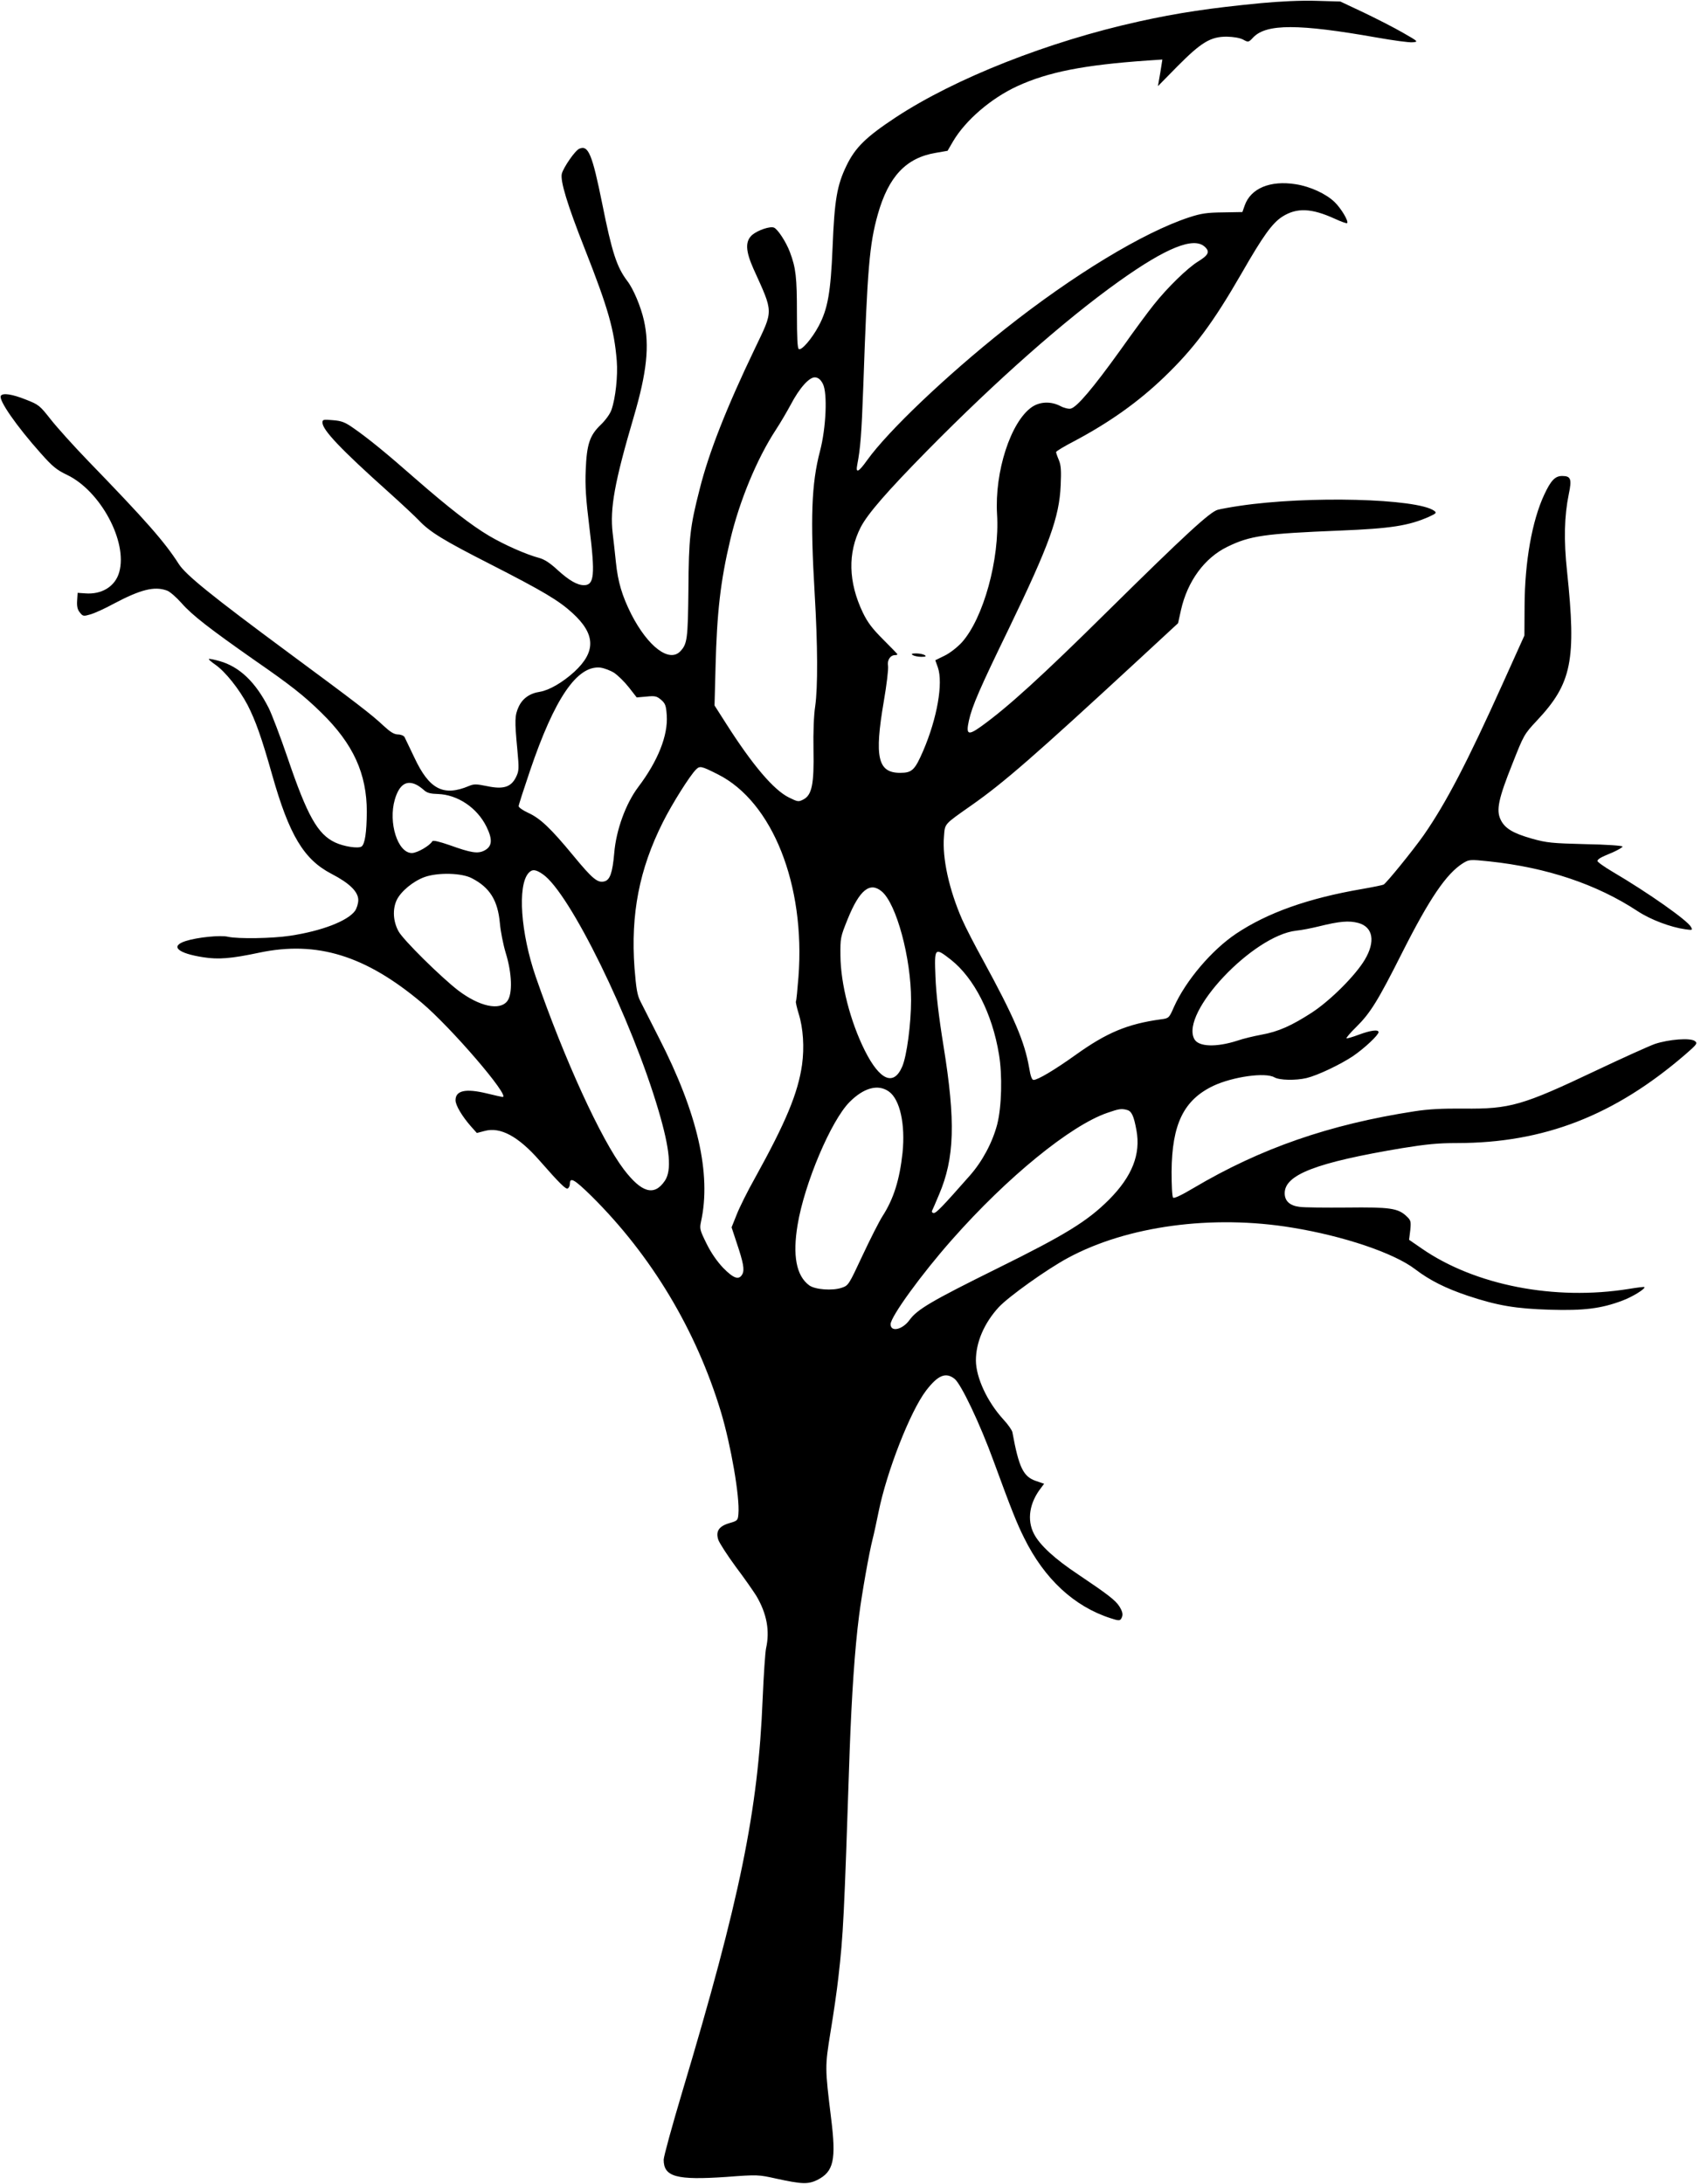<?xml version="1.0" standalone="no"?>
<!DOCTYPE svg PUBLIC "-//W3C//DTD SVG 20010904//EN"
 "http://www.w3.org/TR/2001/REC-SVG-20010904/DTD/svg10.dtd">
<svg version="1.0" xmlns="http://www.w3.org/2000/svg"
 width="997pt" height="1280pt" viewBox="0 0 997 1280"
 preserveAspectRatio="xMidYMid meet">
<g transform="translate(0,1280) scale(0.1,-0.1)"
fill="#000000" stroke="none">
<path d="M7385 12781 c-290 -28 -480 -56 -710 -107 -530 -117 -1077 -333
-1425 -562 -174 -115 -237 -176 -289 -284 -55 -114 -70 -200 -81 -477 -11
-265 -28 -362 -82 -463 -39 -73 -100 -144 -116 -134 -8 5 -11 66 -11 209 0
211 -6 266 -41 359 -22 59 -72 136 -94 144 -23 9 -93 -15 -126 -42 -43 -37
-41 -93 6 -199 119 -263 118 -239 9 -467 -168 -350 -271 -613 -324 -825 -57
-222 -64 -286 -66 -588 -3 -291 -7 -319 -47 -362 -65 -69 -190 26 -288 217
-54 108 -78 188 -90 304 -6 56 -14 133 -19 171 -17 145 11 299 124 683 76 259
93 415 59 565 -18 80 -62 185 -98 231 -61 81 -89 166 -146 451 -59 292 -82
347 -135 323 -25 -11 -92 -109 -102 -146 -10 -42 31 -179 135 -442 137 -348
172 -472 187 -655 7 -87 -7 -219 -31 -287 -8 -24 -35 -61 -62 -87 -66 -63 -83
-115 -89 -267 -4 -93 1 -169 22 -339 34 -275 28 -335 -32 -335 -40 0 -88 28
-156 90 -43 40 -77 62 -108 70 -75 20 -202 76 -292 129 -106 63 -236 164 -432
335 -173 152 -275 235 -361 295 -51 36 -71 44 -122 48 -57 5 -62 4 -62 -14 0
-43 108 -157 385 -405 77 -69 158 -145 180 -168 64 -68 144 -117 415 -255 317
-162 405 -215 485 -288 136 -124 139 -227 11 -345 -68 -62 -147 -108 -202
-117 -60 -9 -102 -40 -124 -88 -23 -50 -24 -80 -8 -248 11 -117 10 -128 -8
-165 -29 -58 -74 -72 -169 -52 -63 13 -78 13 -106 1 -150 -63 -233 -20 -320
166 -28 58 -54 113 -58 121 -5 8 -22 15 -39 15 -23 1 -44 14 -84 51 -70 66
-160 135 -558 429 -450 333 -601 455 -642 519 -83 130 -193 255 -534 607 -83
86 -181 195 -217 241 -64 81 -69 86 -146 116 -80 32 -135 40 -146 22 -15 -24
92 -178 234 -337 69 -78 94 -98 155 -127 195 -94 355 -391 305 -569 -23 -84
-102 -133 -200 -125 l-44 3 -3 -46 c-2 -33 2 -52 16 -69 18 -23 22 -23 63 -11
24 7 86 35 137 63 155 82 236 103 309 77 17 -5 56 -39 87 -74 62 -71 166 -151
427 -334 214 -148 291 -209 393 -309 187 -183 266 -357 266 -581 -1 -120 -11
-189 -31 -203 -20 -13 -104 0 -155 24 -102 48 -163 156 -279 498 -42 123 -92
254 -110 290 -77 152 -171 242 -288 275 -32 9 -60 15 -63 12 -2 -2 15 -17 38
-33 58 -40 140 -143 189 -236 47 -92 82 -190 144 -409 100 -354 186 -497 348
-581 106 -55 157 -105 157 -154 0 -20 -9 -48 -19 -63 -43 -59 -194 -118 -381
-146 -105 -16 -304 -19 -363 -6 -44 11 -181 -3 -249 -25 -93 -30 -47 -72 104
-95 88 -14 163 -8 328 27 338 71 622 -17 950 -292 173 -145 524 -554 476 -554
-3 0 -44 9 -93 21 -124 30 -183 17 -183 -40 0 -30 39 -95 91 -154 l34 -38 46
12 c92 25 197 -32 320 -172 121 -138 156 -172 167 -165 7 4 12 16 12 26 0 43
26 28 127 -71 352 -349 613 -785 758 -1263 59 -196 112 -501 103 -600 -3 -37
-5 -40 -50 -53 -64 -18 -84 -48 -68 -98 7 -20 53 -91 102 -158 50 -66 104
-144 121 -171 62 -105 80 -206 57 -308 -5 -24 -14 -158 -20 -298 -26 -651
-133 -1173 -471 -2301 -60 -201 -109 -380 -109 -398 0 -101 75 -121 368 -101
184 14 188 13 292 -10 151 -33 186 -34 240 -8 97 49 112 117 81 365 -36 295
-36 298 -3 503 17 102 38 246 46 320 29 254 33 337 66 1325 12 328 30 599 55
793 17 133 59 370 80 452 8 30 23 102 35 160 48 236 185 587 278 709 69 90
115 110 167 69 38 -30 149 -263 229 -483 104 -284 136 -364 179 -450 118 -239
292 -401 506 -470 45 -15 55 -15 62 -4 13 21 11 39 -10 73 -23 36 -67 70 -241
187 -140 93 -226 173 -260 239 -42 82 -26 182 42 269 l18 24 -47 16 c-75 25
-101 78 -139 286 -2 11 -25 45 -53 75 -95 104 -160 245 -161 345 0 107 48 219
134 313 59 63 283 223 406 289 346 187 846 255 1315 177 300 -49 594 -148 719
-243 86 -66 181 -113 309 -156 174 -58 282 -76 482 -82 199 -6 301 7 423 53
60 22 139 71 130 80 -2 2 -43 -3 -91 -11 -434 -70 -902 21 -1214 237 l-74 51
7 56 c5 52 4 58 -23 83 -49 46 -96 53 -348 50 -126 -1 -252 0 -278 4 -57 7
-87 34 -87 80 0 109 186 180 687 264 142 23 212 30 322 30 510 0 924 161 1340
520 68 59 72 65 55 78 -27 20 -152 10 -234 -17 -36 -13 -191 -83 -345 -156
-432 -205 -504 -226 -777 -223 -124 1 -205 -3 -288 -16 -499 -77 -902 -217
-1295 -450 -69 -41 -113 -62 -119 -56 -6 6 -9 74 -9 152 2 279 71 421 246 504
114 53 304 80 357 49 30 -17 124 -19 188 -4 66 16 198 79 273 129 67 46 149
123 149 140 0 17 -46 11 -116 -15 -37 -14 -69 -23 -72 -21 -2 3 23 33 57 66
83 82 127 153 269 435 161 319 260 465 358 526 35 21 39 22 153 10 338 -36
630 -134 870 -292 76 -50 193 -94 279 -106 42 -6 44 -5 33 14 -20 38 -250 200
-459 323 -51 30 -91 59 -89 64 4 12 17 20 90 50 31 14 57 29 57 34 0 5 -96 12
-217 14 -197 5 -227 8 -313 32 -113 32 -161 61 -185 113 -26 55 -12 122 70
327 66 167 68 172 143 252 205 218 232 353 177 874 -20 184 -16 327 10 453 19
90 12 107 -39 107 -41 0 -66 -26 -105 -110 -71 -152 -114 -393 -115 -650 l-1
-175 -124 -275 c-210 -466 -334 -705 -466 -895 -61 -87 -216 -278 -235 -290
-6 -3 -63 -15 -127 -26 -315 -54 -554 -139 -738 -262 -143 -96 -295 -275 -364
-429 -29 -66 -30 -67 -78 -73 -194 -27 -315 -77 -498 -208 -123 -88 -222 -147
-247 -147 -10 0 -18 23 -26 72 -27 154 -88 296 -269 628 -47 85 -103 193 -124
241 -76 174 -117 359 -106 487 6 76 -2 67 163 183 188 132 367 288 969 844
l240 222 17 77 c38 169 138 306 272 371 133 65 217 77 661 95 296 12 401 28
521 81 43 20 46 23 30 35 -100 72 -739 89 -1140 29 -55 -8 -113 -19 -128 -23
-46 -12 -196 -151 -638 -587 -396 -392 -595 -572 -748 -682 -78 -56 -91 -50
-73 33 19 86 64 189 234 539 237 491 296 653 304 840 4 87 2 118 -11 149 -9
21 -16 42 -16 46 0 5 48 34 108 65 205 109 373 228 525 374 177 170 286 317
455 610 125 218 179 293 238 331 85 54 171 50 307 -12 37 -17 70 -29 73 -26
10 11 -35 86 -73 123 -50 49 -144 92 -228 105 -150 24 -265 -24 -300 -126
l-13 -37 -113 -2 c-95 -1 -128 -6 -199 -29 -268 -88 -679 -337 -1080 -655
-345 -274 -685 -598 -807 -768 -52 -73 -69 -80 -58 -25 18 93 25 177 35 457
24 694 36 833 85 1008 63 223 166 332 340 361 l69 12 32 55 c73 124 223 253
377 324 181 83 390 124 761 150 l89 6 -6 -38 c-3 -21 -9 -56 -13 -78 l-7 -40
114 116 c140 141 194 174 289 174 41 -1 76 -7 96 -17 31 -17 32 -17 60 13 77
80 265 80 723 -1 96 -17 191 -30 210 -28 36 3 35 4 -56 56 -50 29 -154 82
-229 118 l-138 65 -140 4 c-89 3 -212 -3 -331 -14z m-324 -1427 c32 -29 23
-49 -39 -87 -63 -39 -180 -153 -260 -254 -28 -34 -117 -155 -198 -269 -156
-217 -252 -331 -288 -339 -11 -3 -39 3 -61 15 -56 29 -120 26 -167 -6 -124
-86 -219 -379 -204 -629 16 -262 -80 -610 -207 -751 -26 -28 -69 -62 -100 -77
l-55 -27 15 -42 c32 -92 -4 -298 -86 -489 -49 -113 -65 -129 -135 -129 -131 0
-152 91 -96 418 17 98 28 191 25 209 -6 33 13 63 41 63 8 0 14 2 14 5 0 2 -38
41 -84 87 -64 64 -91 100 -119 158 -85 178 -89 350 -12 500 41 79 154 209 390
449 406 412 804 764 1125 993 275 196 436 261 501 202z m-2238 -804 c28 -53
19 -259 -17 -395 -50 -191 -57 -393 -31 -835 18 -302 19 -548 3 -660 -8 -51
-12 -153 -10 -253 4 -202 -9 -267 -59 -293 -29 -15 -33 -14 -84 11 -90 44
-214 190 -370 435 l-67 105 6 227 c8 318 29 503 86 743 54 229 157 477 267
645 27 41 66 108 87 147 53 101 111 165 145 161 18 -2 32 -14 44 -38z m-1223
-1694 c22 -15 61 -53 86 -85 l46 -59 57 5 c50 5 60 3 86 -19 25 -22 29 -34 33
-91 8 -118 -52 -268 -167 -420 -73 -97 -130 -252 -141 -389 -10 -114 -25 -156
-57 -164 -40 -11 -70 14 -183 151 -132 160 -194 219 -265 251 -30 14 -55 31
-55 39 0 7 30 100 66 206 144 425 276 619 412 606 23 -3 60 -17 82 -31z m608
-595 c320 -161 513 -648 472 -1187 -6 -75 -12 -140 -15 -144 -2 -3 5 -35 16
-71 27 -86 34 -198 20 -300 -24 -167 -95 -337 -276 -664 -43 -76 -91 -173
-107 -214 l-30 -75 30 -91 c39 -116 47 -158 33 -184 -20 -36 -51 -25 -112 37
-36 38 -71 88 -98 143 -39 79 -41 87 -32 129 61 279 -20 634 -246 1075 -47 94
-97 190 -109 215 -19 37 -25 73 -35 196 -23 316 28 579 166 854 54 108 158
273 194 309 23 23 30 22 129 -28z m-1765 -62 c12 -6 32 -21 44 -32 17 -15 38
-20 80 -21 115 -4 229 -80 284 -191 38 -77 34 -117 -13 -141 -38 -19 -77 -13
-202 32 -61 21 -97 30 -102 23 -16 -27 -89 -69 -120 -69 -83 0 -139 178 -100
313 26 89 69 117 129 86z m738 -523 c158 -107 521 -849 679 -1386 67 -227 78
-350 37 -411 -62 -92 -136 -71 -241 67 -134 177 -348 644 -516 1129 -88 256
-108 534 -42 608 21 23 41 22 83 -7z m-415 -24 c105 -54 152 -130 164 -264 4
-46 19 -123 34 -173 37 -119 41 -240 10 -282 -44 -59 -164 -33 -289 62 -102
79 -322 296 -349 346 -32 58 -36 129 -11 183 25 52 97 111 163 135 78 28 218
25 278 -7z m2402 -77 c86 -72 172 -389 172 -637 0 -139 -25 -328 -52 -390 -50
-116 -131 -81 -219 94 -85 170 -142 391 -143 558 -1 102 0 108 43 214 69 170
130 219 199 161z m2794 -185 c86 -24 101 -109 37 -216 -55 -92 -200 -237 -308
-308 -120 -78 -198 -113 -298 -131 -43 -8 -107 -23 -141 -35 -125 -40 -228
-36 -252 10 -83 155 344 607 598 635 32 3 91 15 132 25 121 30 176 35 232 20z
m-2389 -215 c136 -107 243 -316 282 -554 21 -123 16 -309 -10 -411 -28 -107
-87 -217 -160 -300 -163 -185 -197 -220 -212 -220 -8 0 -13 6 -10 13 3 6 22
49 41 95 91 213 98 428 26 872 -28 173 -43 303 -47 403 -7 174 -5 176 90 102z
m-363 -773 c65 -46 97 -192 80 -359 -17 -158 -52 -270 -117 -371 -20 -31 -73
-136 -118 -232 -80 -171 -82 -175 -121 -188 -55 -19 -157 -11 -191 14 -76 56
-98 175 -68 355 40 242 196 611 305 720 84 84 167 106 230 61z m1396 -108 c27
-7 40 -36 55 -119 26 -140 -25 -270 -160 -406 -127 -127 -255 -206 -656 -404
-386 -191 -469 -240 -514 -302 -41 -57 -111 -73 -111 -25 0 44 182 295 361
497 324 367 694 668 909 742 69 24 83 26 116 17z"/>
<path d="M5350 8960 c8 -5 31 -10 50 -10 26 0 31 3 20 10 -8 5 -31 10 -50 10
-26 0 -31 -3 -20 -10z"/>
</g>
</svg>
